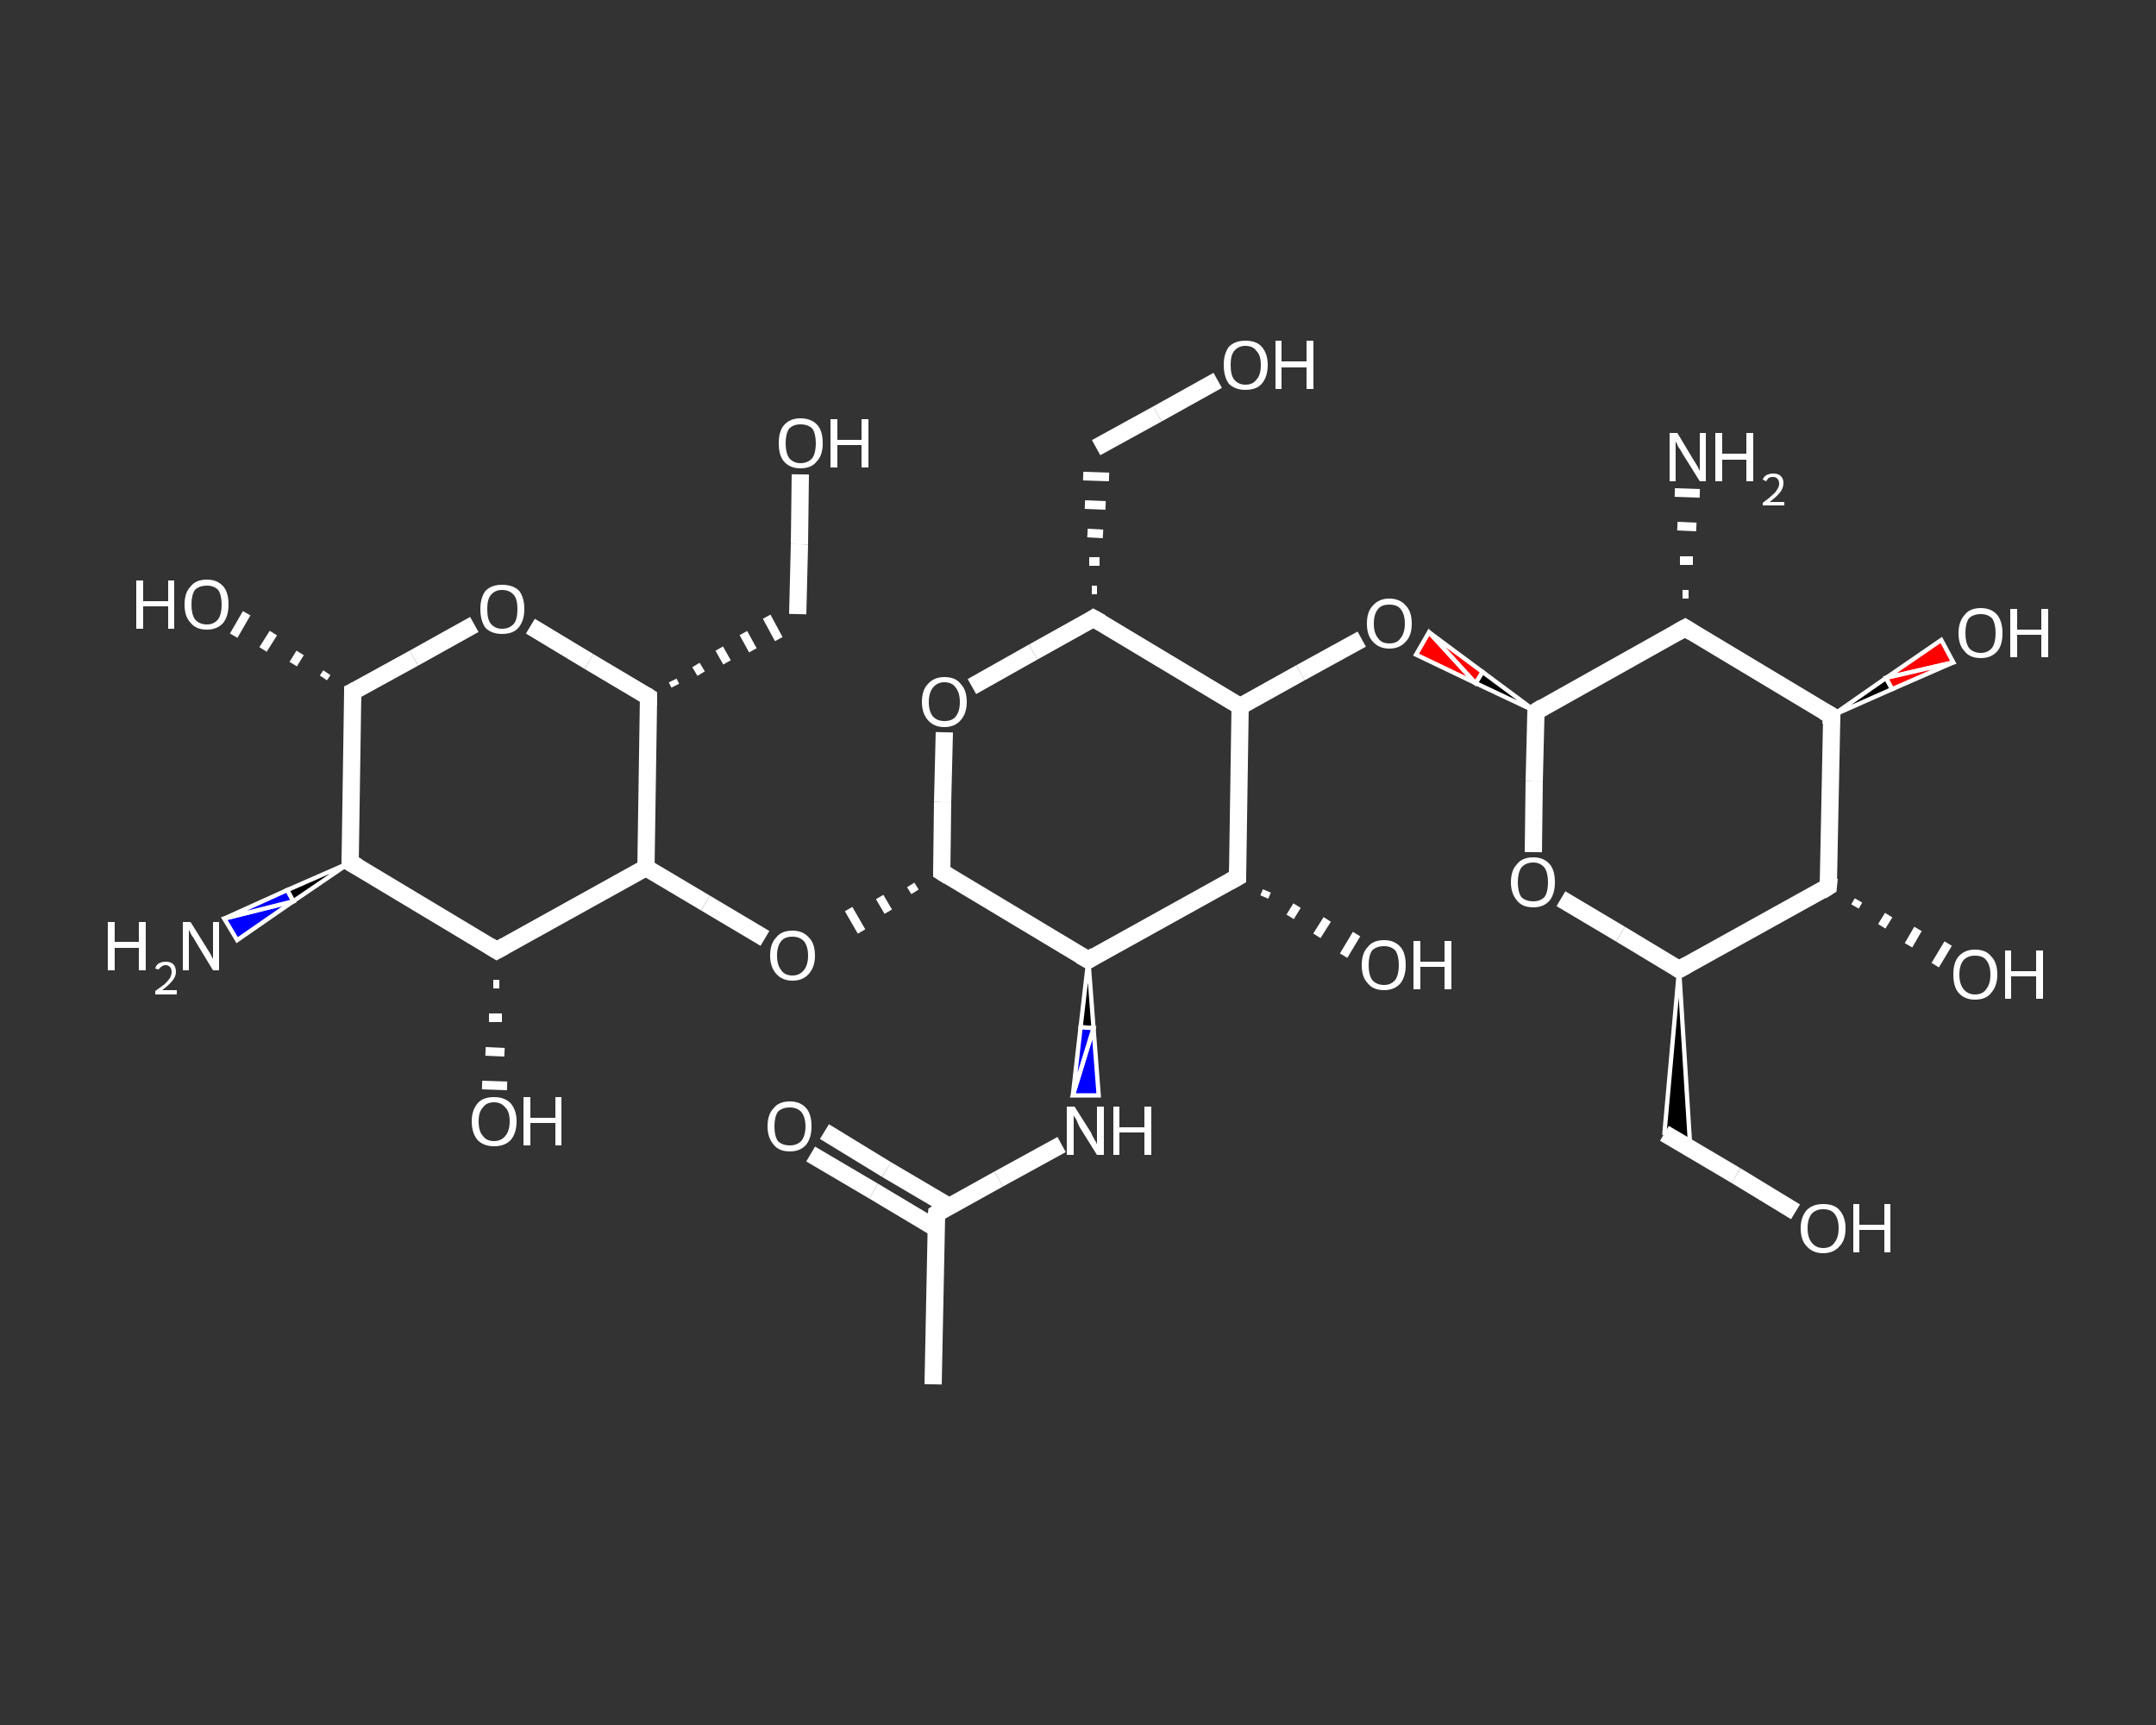 <?xml version='1.0' encoding='iso-8859-1'?>
<svg version='1.1' baseProfile='full'
              xmlns='http://www.w3.org/2000/svg'
                      xmlns:rdkit='http://www.rdkit.org/xml'
                      xmlns:xlink='http://www.w3.org/1999/xlink'
                  xml:space='preserve'
width='250px' height='200px' viewBox='0 0 250 200'>
<rect x="0" y="0" width="250" height="200" fill="#333333" stroke="none"/>
<!-- END OF HEADER -->
<rect style='opacity:1.0;fill:transparent;stroke:none' width='250.0' height='200.0' x='0.0' y='0.0'> </rect>
<path class='bond-0 atom-0 atom-1' d='M 108.2,160.5 L 108.6,140.7' style='fill:none;fill-rule:evenodd;stroke:#FFFFFF;stroke-width:2.0px;stroke-linecap:butt;stroke-linejoin:miter;stroke-opacity:1' />
<path class='bond-1 atom-1 atom-2' d='M 110.1,139.9 L 102.8,135.6' style='fill:none;fill-rule:evenodd;stroke:#FFFFFF;stroke-width:2.0px;stroke-linecap:butt;stroke-linejoin:miter;stroke-opacity:1' />
<path class='bond-1 atom-1 atom-2' d='M 102.8,135.6 L 95.6,131.2' style='fill:none;fill-rule:evenodd;stroke:#FFFFFF;stroke-width:2.0px;stroke-linecap:butt;stroke-linejoin:miter;stroke-opacity:1' />
<path class='bond-1 atom-1 atom-2' d='M 108.5,142.4 L 101.3,138.1' style='fill:none;fill-rule:evenodd;stroke:#FFFFFF;stroke-width:2.0px;stroke-linecap:butt;stroke-linejoin:miter;stroke-opacity:1' />
<path class='bond-1 atom-1 atom-2' d='M 101.3,138.1 L 94.0,133.8' style='fill:none;fill-rule:evenodd;stroke:#FFFFFF;stroke-width:2.0px;stroke-linecap:butt;stroke-linejoin:miter;stroke-opacity:1' />
<path class='bond-2 atom-1 atom-3' d='M 108.6,140.7 L 115.8,136.7' style='fill:none;fill-rule:evenodd;stroke:#FFFFFF;stroke-width:2.0px;stroke-linecap:butt;stroke-linejoin:miter;stroke-opacity:1' />
<path class='bond-2 atom-1 atom-3' d='M 115.8,136.7 L 123.1,132.7' style='fill:none;fill-rule:evenodd;stroke:#FFFFFF;stroke-width:2.0px;stroke-linecap:butt;stroke-linejoin:miter;stroke-opacity:1' />
<path class='bond-3 atom-4 atom-3' d='M 126.2,111.3 L 126.8,119.2 L 125.3,119.1 Z' style='fill:#000000;fill-rule:evenodd;fill-opacity:1;stroke:#FFFFFF;stroke-width:0.5px;stroke-linecap:butt;stroke-linejoin:miter;stroke-opacity:1;' />
<path class='bond-3 atom-4 atom-3' d='M 126.8,119.2 L 124.4,127.0 L 127.4,127.0 Z' style='fill:#0000FF;fill-rule:evenodd;fill-opacity:1;stroke:#FFFFFF;stroke-width:0.5px;stroke-linecap:butt;stroke-linejoin:miter;stroke-opacity:1;' />
<path class='bond-3 atom-4 atom-3' d='M 126.8,119.2 L 125.3,119.1 L 124.4,127.0 Z' style='fill:#0000FF;fill-rule:evenodd;fill-opacity:1;stroke:#FFFFFF;stroke-width:0.5px;stroke-linecap:butt;stroke-linejoin:miter;stroke-opacity:1;' />
<path class='bond-4 atom-4 atom-5' d='M 126.2,111.3 L 109.2,101.1' style='fill:none;fill-rule:evenodd;stroke:#FFFFFF;stroke-width:2.0px;stroke-linecap:butt;stroke-linejoin:miter;stroke-opacity:1' />
<path class='bond-5 atom-5 atom-6' d='M 105.6,102.6 L 106.1,103.4' style='fill:none;fill-rule:evenodd;stroke:#FFFFFF;stroke-width:1.0px;stroke-linecap:butt;stroke-linejoin:miter;stroke-opacity:1' />
<path class='bond-5 atom-5 atom-6' d='M 102.0,104.0 L 103.0,105.7' style='fill:none;fill-rule:evenodd;stroke:#FFFFFF;stroke-width:1.0px;stroke-linecap:butt;stroke-linejoin:miter;stroke-opacity:1' />
<path class='bond-5 atom-5 atom-6' d='M 98.4,105.4 L 99.9,108.0' style='fill:none;fill-rule:evenodd;stroke:#FFFFFF;stroke-width:1.0px;stroke-linecap:butt;stroke-linejoin:miter;stroke-opacity:1' />
<path class='bond-6 atom-6 atom-7' d='M 88.7,108.8 L 81.8,104.7' style='fill:none;fill-rule:evenodd;stroke:#FFFFFF;stroke-width:2.0px;stroke-linecap:butt;stroke-linejoin:miter;stroke-opacity:1' />
<path class='bond-6 atom-6 atom-7' d='M 81.8,104.7 L 74.9,100.6' style='fill:none;fill-rule:evenodd;stroke:#FFFFFF;stroke-width:2.0px;stroke-linecap:butt;stroke-linejoin:miter;stroke-opacity:1' />
<path class='bond-7 atom-7 atom-8' d='M 74.9,100.6 L 75.2,80.8' style='fill:none;fill-rule:evenodd;stroke:#FFFFFF;stroke-width:2.0px;stroke-linecap:butt;stroke-linejoin:miter;stroke-opacity:1' />
<path class='bond-8 atom-8 atom-9' d='M 78.3,79.5 L 78.0,78.9' style='fill:none;fill-rule:evenodd;stroke:#FFFFFF;stroke-width:1.0px;stroke-linecap:butt;stroke-linejoin:miter;stroke-opacity:1' />
<path class='bond-8 atom-8 atom-9' d='M 81.3,78.1 L 80.7,77.1' style='fill:none;fill-rule:evenodd;stroke:#FFFFFF;stroke-width:1.0px;stroke-linecap:butt;stroke-linejoin:miter;stroke-opacity:1' />
<path class='bond-8 atom-8 atom-9' d='M 84.3,76.8 L 83.4,75.2' style='fill:none;fill-rule:evenodd;stroke:#FFFFFF;stroke-width:1.0px;stroke-linecap:butt;stroke-linejoin:miter;stroke-opacity:1' />
<path class='bond-8 atom-8 atom-9' d='M 87.3,75.4 L 86.2,73.4' style='fill:none;fill-rule:evenodd;stroke:#FFFFFF;stroke-width:1.0px;stroke-linecap:butt;stroke-linejoin:miter;stroke-opacity:1' />
<path class='bond-8 atom-8 atom-9' d='M 90.3,74.1 L 88.9,71.5' style='fill:none;fill-rule:evenodd;stroke:#FFFFFF;stroke-width:1.0px;stroke-linecap:butt;stroke-linejoin:miter;stroke-opacity:1' />
<path class='bond-9 atom-9 atom-10' d='M 92.5,71.2 L 92.7,63.1' style='fill:none;fill-rule:evenodd;stroke:#FFFFFF;stroke-width:2.0px;stroke-linecap:butt;stroke-linejoin:miter;stroke-opacity:1' />
<path class='bond-9 atom-9 atom-10' d='M 92.7,63.1 L 92.8,55.0' style='fill:none;fill-rule:evenodd;stroke:#FFFFFF;stroke-width:2.0px;stroke-linecap:butt;stroke-linejoin:miter;stroke-opacity:1' />
<path class='bond-10 atom-8 atom-11' d='M 75.2,80.8 L 68.3,76.7' style='fill:none;fill-rule:evenodd;stroke:#FFFFFF;stroke-width:2.0px;stroke-linecap:butt;stroke-linejoin:miter;stroke-opacity:1' />
<path class='bond-10 atom-8 atom-11' d='M 68.3,76.7 L 61.5,72.6' style='fill:none;fill-rule:evenodd;stroke:#FFFFFF;stroke-width:2.0px;stroke-linecap:butt;stroke-linejoin:miter;stroke-opacity:1' />
<path class='bond-11 atom-11 atom-12' d='M 55.0,72.4 L 48.0,76.3' style='fill:none;fill-rule:evenodd;stroke:#FFFFFF;stroke-width:2.0px;stroke-linecap:butt;stroke-linejoin:miter;stroke-opacity:1' />
<path class='bond-11 atom-11 atom-12' d='M 48.0,76.3 L 40.9,80.2' style='fill:none;fill-rule:evenodd;stroke:#FFFFFF;stroke-width:2.0px;stroke-linecap:butt;stroke-linejoin:miter;stroke-opacity:1' />
<path class='bond-12 atom-12 atom-13' d='M 37.5,78.6 L 37.9,78.0' style='fill:none;fill-rule:evenodd;stroke:#FFFFFF;stroke-width:1.0px;stroke-linecap:butt;stroke-linejoin:miter;stroke-opacity:1' />
<path class='bond-12 atom-12 atom-13' d='M 34.0,77.0 L 34.8,75.7' style='fill:none;fill-rule:evenodd;stroke:#FFFFFF;stroke-width:1.0px;stroke-linecap:butt;stroke-linejoin:miter;stroke-opacity:1' />
<path class='bond-12 atom-12 atom-13' d='M 30.5,75.3 L 31.7,73.4' style='fill:none;fill-rule:evenodd;stroke:#FFFFFF;stroke-width:1.0px;stroke-linecap:butt;stroke-linejoin:miter;stroke-opacity:1' />
<path class='bond-12 atom-12 atom-13' d='M 27.1,73.7 L 28.6,71.1' style='fill:none;fill-rule:evenodd;stroke:#FFFFFF;stroke-width:1.0px;stroke-linecap:butt;stroke-linejoin:miter;stroke-opacity:1' />
<path class='bond-13 atom-12 atom-14' d='M 40.9,80.2 L 40.6,100.0' style='fill:none;fill-rule:evenodd;stroke:#FFFFFF;stroke-width:2.0px;stroke-linecap:butt;stroke-linejoin:miter;stroke-opacity:1' />
<path class='bond-14 atom-14 atom-15' d='M 40.6,100.0 L 34.0,104.5 L 33.3,103.2 Z' style='fill:#000000;fill-rule:evenodd;fill-opacity:1;stroke:#FFFFFF;stroke-width:0.5px;stroke-linecap:butt;stroke-linejoin:miter;stroke-opacity:1;' />
<path class='bond-14 atom-14 atom-15' d='M 34.0,104.5 L 26.0,106.5 L 27.5,109.0 Z' style='fill:#0000FF;fill-rule:evenodd;fill-opacity:1;stroke:#FFFFFF;stroke-width:0.5px;stroke-linecap:butt;stroke-linejoin:miter;stroke-opacity:1;' />
<path class='bond-14 atom-14 atom-15' d='M 34.0,104.5 L 33.3,103.2 L 26.0,106.5 Z' style='fill:#0000FF;fill-rule:evenodd;fill-opacity:1;stroke:#FFFFFF;stroke-width:0.5px;stroke-linecap:butt;stroke-linejoin:miter;stroke-opacity:1;' />
<path class='bond-15 atom-14 atom-16' d='M 40.6,100.0 L 57.6,110.2' style='fill:none;fill-rule:evenodd;stroke:#FFFFFF;stroke-width:2.0px;stroke-linecap:butt;stroke-linejoin:miter;stroke-opacity:1' />
<path class='bond-16 atom-16 atom-17' d='M 57.9,114.1 L 57.2,114.1' style='fill:none;fill-rule:evenodd;stroke:#FFFFFF;stroke-width:1.0px;stroke-linecap:butt;stroke-linejoin:miter;stroke-opacity:1' />
<path class='bond-16 atom-16 atom-17' d='M 58.2,118.0 L 56.7,118.0' style='fill:none;fill-rule:evenodd;stroke:#FFFFFF;stroke-width:1.0px;stroke-linecap:butt;stroke-linejoin:miter;stroke-opacity:1' />
<path class='bond-16 atom-16 atom-17' d='M 58.5,122.0 L 56.3,121.9' style='fill:none;fill-rule:evenodd;stroke:#FFFFFF;stroke-width:1.0px;stroke-linecap:butt;stroke-linejoin:miter;stroke-opacity:1' />
<path class='bond-16 atom-16 atom-17' d='M 58.8,125.9 L 55.9,125.8' style='fill:none;fill-rule:evenodd;stroke:#FFFFFF;stroke-width:1.0px;stroke-linecap:butt;stroke-linejoin:miter;stroke-opacity:1' />
<path class='bond-17 atom-5 atom-18' d='M 109.2,101.1 L 109.3,93.0' style='fill:none;fill-rule:evenodd;stroke:#FFFFFF;stroke-width:2.0px;stroke-linecap:butt;stroke-linejoin:miter;stroke-opacity:1' />
<path class='bond-17 atom-5 atom-18' d='M 109.3,93.0 L 109.5,84.9' style='fill:none;fill-rule:evenodd;stroke:#FFFFFF;stroke-width:2.0px;stroke-linecap:butt;stroke-linejoin:miter;stroke-opacity:1' />
<path class='bond-18 atom-18 atom-19' d='M 112.7,79.6 L 119.8,75.6' style='fill:none;fill-rule:evenodd;stroke:#FFFFFF;stroke-width:2.0px;stroke-linecap:butt;stroke-linejoin:miter;stroke-opacity:1' />
<path class='bond-18 atom-18 atom-19' d='M 119.8,75.6 L 126.8,71.7' style='fill:none;fill-rule:evenodd;stroke:#FFFFFF;stroke-width:2.0px;stroke-linecap:butt;stroke-linejoin:miter;stroke-opacity:1' />
<path class='bond-19 atom-19 atom-20' d='M 127.2,68.4 L 126.6,68.4' style='fill:none;fill-rule:evenodd;stroke:#FFFFFF;stroke-width:1.0px;stroke-linecap:butt;stroke-linejoin:miter;stroke-opacity:1' />
<path class='bond-19 atom-19 atom-20' d='M 127.5,65.1 L 126.3,65.1' style='fill:none;fill-rule:evenodd;stroke:#FFFFFF;stroke-width:1.0px;stroke-linecap:butt;stroke-linejoin:miter;stroke-opacity:1' />
<path class='bond-19 atom-19 atom-20' d='M 127.9,61.9 L 126.1,61.8' style='fill:none;fill-rule:evenodd;stroke:#FFFFFF;stroke-width:1.0px;stroke-linecap:butt;stroke-linejoin:miter;stroke-opacity:1' />
<path class='bond-19 atom-19 atom-20' d='M 128.2,58.6 L 125.8,58.5' style='fill:none;fill-rule:evenodd;stroke:#FFFFFF;stroke-width:1.0px;stroke-linecap:butt;stroke-linejoin:miter;stroke-opacity:1' />
<path class='bond-19 atom-19 atom-20' d='M 128.6,55.3 L 125.6,55.2' style='fill:none;fill-rule:evenodd;stroke:#FFFFFF;stroke-width:1.0px;stroke-linecap:butt;stroke-linejoin:miter;stroke-opacity:1' />
<path class='bond-20 atom-20 atom-21' d='M 127.1,51.9 L 134.2,48.0' style='fill:none;fill-rule:evenodd;stroke:#FFFFFF;stroke-width:2.0px;stroke-linecap:butt;stroke-linejoin:miter;stroke-opacity:1' />
<path class='bond-20 atom-20 atom-21' d='M 134.2,48.0 L 141.2,44.1' style='fill:none;fill-rule:evenodd;stroke:#FFFFFF;stroke-width:2.0px;stroke-linecap:butt;stroke-linejoin:miter;stroke-opacity:1' />
<path class='bond-21 atom-19 atom-22' d='M 126.8,71.7 L 143.8,81.9' style='fill:none;fill-rule:evenodd;stroke:#FFFFFF;stroke-width:2.0px;stroke-linecap:butt;stroke-linejoin:miter;stroke-opacity:1' />
<path class='bond-22 atom-22 atom-23' d='M 143.8,81.9 L 150.8,78.0' style='fill:none;fill-rule:evenodd;stroke:#FFFFFF;stroke-width:2.0px;stroke-linecap:butt;stroke-linejoin:miter;stroke-opacity:1' />
<path class='bond-22 atom-22 atom-23' d='M 150.8,78.0 L 157.9,74.1' style='fill:none;fill-rule:evenodd;stroke:#FFFFFF;stroke-width:2.0px;stroke-linecap:butt;stroke-linejoin:miter;stroke-opacity:1' />
<path class='bond-23 atom-24 atom-23' d='M 178.1,82.5 L 171.1,79.2 L 171.9,77.9 Z' style='fill:#000000;fill-rule:evenodd;fill-opacity:1;stroke:#FFFFFF;stroke-width:0.5px;stroke-linecap:butt;stroke-linejoin:miter;stroke-opacity:1;' />
<path class='bond-23 atom-24 atom-23' d='M 171.1,79.2 L 165.7,73.3 L 164.2,75.9 Z' style='fill:#FF0000;fill-rule:evenodd;fill-opacity:1;stroke:#FFFFFF;stroke-width:0.5px;stroke-linecap:butt;stroke-linejoin:miter;stroke-opacity:1;' />
<path class='bond-23 atom-24 atom-23' d='M 171.1,79.2 L 171.9,77.9 L 165.7,73.3 Z' style='fill:#FF0000;fill-rule:evenodd;fill-opacity:1;stroke:#FFFFFF;stroke-width:0.5px;stroke-linecap:butt;stroke-linejoin:miter;stroke-opacity:1;' />
<path class='bond-24 atom-24 atom-25' d='M 178.1,82.5 L 177.9,90.6' style='fill:none;fill-rule:evenodd;stroke:#FFFFFF;stroke-width:2.0px;stroke-linecap:butt;stroke-linejoin:miter;stroke-opacity:1' />
<path class='bond-24 atom-24 atom-25' d='M 177.9,90.6 L 177.8,98.8' style='fill:none;fill-rule:evenodd;stroke:#FFFFFF;stroke-width:2.0px;stroke-linecap:butt;stroke-linejoin:miter;stroke-opacity:1' />
<path class='bond-25 atom-25 atom-26' d='M 181.0,104.2 L 187.9,108.3' style='fill:none;fill-rule:evenodd;stroke:#FFFFFF;stroke-width:2.0px;stroke-linecap:butt;stroke-linejoin:miter;stroke-opacity:1' />
<path class='bond-25 atom-25 atom-26' d='M 187.9,108.3 L 194.7,112.4' style='fill:none;fill-rule:evenodd;stroke:#FFFFFF;stroke-width:2.0px;stroke-linecap:butt;stroke-linejoin:miter;stroke-opacity:1' />
<path class='bond-26 atom-26 atom-27' d='M 194.7,112.4 L 196.0,133.1 L 193.0,131.4 Z' style='fill:#000000;fill-rule:evenodd;fill-opacity:1;stroke:#FFFFFF;stroke-width:0.5px;stroke-linecap:butt;stroke-linejoin:miter;stroke-opacity:1;' />
<path class='bond-27 atom-27 atom-28' d='M 193.0,131.4 L 201.3,136.3' style='fill:none;fill-rule:evenodd;stroke:#FFFFFF;stroke-width:2.0px;stroke-linecap:butt;stroke-linejoin:miter;stroke-opacity:1' />
<path class='bond-27 atom-27 atom-28' d='M 201.3,136.3 L 208.2,140.5' style='fill:none;fill-rule:evenodd;stroke:#FFFFFF;stroke-width:2.0px;stroke-linecap:butt;stroke-linejoin:miter;stroke-opacity:1' />
<path class='bond-28 atom-26 atom-29' d='M 194.7,112.4 L 212.0,102.8' style='fill:none;fill-rule:evenodd;stroke:#FFFFFF;stroke-width:2.0px;stroke-linecap:butt;stroke-linejoin:miter;stroke-opacity:1' />
<path class='bond-29 atom-29 atom-30' d='M 215.5,104.4 L 215.1,105.1' style='fill:none;fill-rule:evenodd;stroke:#FFFFFF;stroke-width:1.0px;stroke-linecap:butt;stroke-linejoin:miter;stroke-opacity:1' />
<path class='bond-29 atom-29 atom-30' d='M 219.0,106.1 L 218.2,107.4' style='fill:none;fill-rule:evenodd;stroke:#FFFFFF;stroke-width:1.0px;stroke-linecap:butt;stroke-linejoin:miter;stroke-opacity:1' />
<path class='bond-29 atom-29 atom-30' d='M 222.4,107.7 L 221.3,109.6' style='fill:none;fill-rule:evenodd;stroke:#FFFFFF;stroke-width:1.0px;stroke-linecap:butt;stroke-linejoin:miter;stroke-opacity:1' />
<path class='bond-29 atom-29 atom-30' d='M 225.9,109.4 L 224.4,111.9' style='fill:none;fill-rule:evenodd;stroke:#FFFFFF;stroke-width:1.0px;stroke-linecap:butt;stroke-linejoin:miter;stroke-opacity:1' />
<path class='bond-30 atom-29 atom-31' d='M 212.0,102.8 L 212.4,83.0' style='fill:none;fill-rule:evenodd;stroke:#FFFFFF;stroke-width:2.0px;stroke-linecap:butt;stroke-linejoin:miter;stroke-opacity:1' />
<path class='bond-31 atom-31 atom-32' d='M 212.4,83.0 L 218.7,78.6 L 219.4,79.9 Z' style='fill:#000000;fill-rule:evenodd;fill-opacity:1;stroke:#FFFFFF;stroke-width:0.5px;stroke-linecap:butt;stroke-linejoin:miter;stroke-opacity:1;' />
<path class='bond-31 atom-31 atom-32' d='M 218.7,78.6 L 226.5,76.8 L 225.1,74.2 Z' style='fill:#FF0000;fill-rule:evenodd;fill-opacity:1;stroke:#FFFFFF;stroke-width:0.5px;stroke-linecap:butt;stroke-linejoin:miter;stroke-opacity:1;' />
<path class='bond-31 atom-31 atom-32' d='M 218.7,78.6 L 219.4,79.9 L 226.5,76.8 Z' style='fill:#FF0000;fill-rule:evenodd;fill-opacity:1;stroke:#FFFFFF;stroke-width:0.5px;stroke-linecap:butt;stroke-linejoin:miter;stroke-opacity:1;' />
<path class='bond-32 atom-31 atom-33' d='M 212.4,83.0 L 195.4,72.8' style='fill:none;fill-rule:evenodd;stroke:#FFFFFF;stroke-width:2.0px;stroke-linecap:butt;stroke-linejoin:miter;stroke-opacity:1' />
<path class='bond-33 atom-33 atom-34' d='M 195.1,68.9 L 195.8,68.9' style='fill:none;fill-rule:evenodd;stroke:#FFFFFF;stroke-width:1.0px;stroke-linecap:butt;stroke-linejoin:miter;stroke-opacity:1' />
<path class='bond-33 atom-33 atom-34' d='M 194.8,65.0 L 196.3,65.0' style='fill:none;fill-rule:evenodd;stroke:#FFFFFF;stroke-width:1.0px;stroke-linecap:butt;stroke-linejoin:miter;stroke-opacity:1' />
<path class='bond-33 atom-33 atom-34' d='M 194.5,61.0 L 196.7,61.1' style='fill:none;fill-rule:evenodd;stroke:#FFFFFF;stroke-width:1.0px;stroke-linecap:butt;stroke-linejoin:miter;stroke-opacity:1' />
<path class='bond-33 atom-33 atom-34' d='M 194.2,57.1 L 197.1,57.2' style='fill:none;fill-rule:evenodd;stroke:#FFFFFF;stroke-width:1.0px;stroke-linecap:butt;stroke-linejoin:miter;stroke-opacity:1' />
<path class='bond-34 atom-22 atom-35' d='M 143.8,81.9 L 143.5,101.7' style='fill:none;fill-rule:evenodd;stroke:#FFFFFF;stroke-width:2.0px;stroke-linecap:butt;stroke-linejoin:miter;stroke-opacity:1' />
<path class='bond-35 atom-35 atom-36' d='M 146.9,103.3 L 146.6,104.0' style='fill:none;fill-rule:evenodd;stroke:#FFFFFF;stroke-width:1.0px;stroke-linecap:butt;stroke-linejoin:miter;stroke-opacity:1' />
<path class='bond-35 atom-35 atom-36' d='M 150.4,105.0 L 149.6,106.3' style='fill:none;fill-rule:evenodd;stroke:#FFFFFF;stroke-width:1.0px;stroke-linecap:butt;stroke-linejoin:miter;stroke-opacity:1' />
<path class='bond-35 atom-35 atom-36' d='M 153.9,106.6 L 152.7,108.5' style='fill:none;fill-rule:evenodd;stroke:#FFFFFF;stroke-width:1.0px;stroke-linecap:butt;stroke-linejoin:miter;stroke-opacity:1' />
<path class='bond-35 atom-35 atom-36' d='M 157.3,108.3 L 155.8,110.8' style='fill:none;fill-rule:evenodd;stroke:#FFFFFF;stroke-width:1.0px;stroke-linecap:butt;stroke-linejoin:miter;stroke-opacity:1' />
<path class='bond-36 atom-35 atom-4' d='M 143.5,101.7 L 126.2,111.3' style='fill:none;fill-rule:evenodd;stroke:#FFFFFF;stroke-width:2.0px;stroke-linecap:butt;stroke-linejoin:miter;stroke-opacity:1' />
<path class='bond-37 atom-16 atom-7' d='M 57.6,110.2 L 74.9,100.6' style='fill:none;fill-rule:evenodd;stroke:#FFFFFF;stroke-width:2.0px;stroke-linecap:butt;stroke-linejoin:miter;stroke-opacity:1' />
<path class='bond-38 atom-33 atom-24' d='M 195.4,72.8 L 178.1,82.5' style='fill:none;fill-rule:evenodd;stroke:#FFFFFF;stroke-width:2.0px;stroke-linecap:butt;stroke-linejoin:miter;stroke-opacity:1' />
<path d='M 108.5,141.7 L 108.6,140.7 L 108.9,140.5' style='fill:none;stroke:#FFFFFF;stroke-width:2.0px;stroke-linecap:butt;stroke-linejoin:miter;stroke-opacity:1;' />
<path d='M 125.3,110.8 L 126.2,111.3 L 127.0,110.8' style='fill:none;stroke:#FFFFFF;stroke-width:2.0px;stroke-linecap:butt;stroke-linejoin:miter;stroke-opacity:1;' />
<path d='M 110.0,101.6 L 109.2,101.1 L 109.2,100.7' style='fill:none;stroke:#FFFFFF;stroke-width:2.0px;stroke-linecap:butt;stroke-linejoin:miter;stroke-opacity:1;' />
<path d='M 75.2,81.8 L 75.2,80.8 L 74.9,80.6' style='fill:none;stroke:#FFFFFF;stroke-width:2.0px;stroke-linecap:butt;stroke-linejoin:miter;stroke-opacity:1;' />
<path d='M 41.3,80.0 L 40.9,80.2 L 40.9,81.2' style='fill:none;stroke:#FFFFFF;stroke-width:2.0px;stroke-linecap:butt;stroke-linejoin:miter;stroke-opacity:1;' />
<path d='M 40.6,99.0 L 40.6,100.0 L 41.5,100.5' style='fill:none;stroke:#FFFFFF;stroke-width:2.0px;stroke-linecap:butt;stroke-linejoin:miter;stroke-opacity:1;' />
<path d='M 56.8,109.7 L 57.6,110.2 L 58.5,109.7' style='fill:none;stroke:#FFFFFF;stroke-width:2.0px;stroke-linecap:butt;stroke-linejoin:miter;stroke-opacity:1;' />
<path d='M 126.5,71.9 L 126.8,71.7 L 127.7,72.2' style='fill:none;stroke:#FFFFFF;stroke-width:2.0px;stroke-linecap:butt;stroke-linejoin:miter;stroke-opacity:1;' />
<path d='M 178.1,82.9 L 178.1,82.5 L 178.9,82.0' style='fill:none;stroke:#FFFFFF;stroke-width:2.0px;stroke-linecap:butt;stroke-linejoin:miter;stroke-opacity:1;' />
<path d='M 194.4,112.2 L 194.7,112.4 L 195.6,111.9' style='fill:none;stroke:#FFFFFF;stroke-width:2.0px;stroke-linecap:butt;stroke-linejoin:miter;stroke-opacity:1;' />
<path d='M 211.2,103.3 L 212.0,102.8 L 212.1,101.8' style='fill:none;stroke:#FFFFFF;stroke-width:2.0px;stroke-linecap:butt;stroke-linejoin:miter;stroke-opacity:1;' />
<path d='M 212.3,84.0 L 212.4,83.0 L 211.5,82.5' style='fill:none;stroke:#FFFFFF;stroke-width:2.0px;stroke-linecap:butt;stroke-linejoin:miter;stroke-opacity:1;' />
<path d='M 196.2,73.3 L 195.4,72.8 L 194.5,73.3' style='fill:none;stroke:#FFFFFF;stroke-width:2.0px;stroke-linecap:butt;stroke-linejoin:miter;stroke-opacity:1;' />
<path d='M 143.5,100.7 L 143.5,101.7 L 142.6,102.2' style='fill:none;stroke:#FFFFFF;stroke-width:2.0px;stroke-linecap:butt;stroke-linejoin:miter;stroke-opacity:1;' />
<path class='atom-2' d='M 89.0 130.6
Q 89.0 129.2, 89.7 128.5
Q 90.3 127.7, 91.6 127.7
Q 92.8 127.7, 93.5 128.5
Q 94.1 129.2, 94.1 130.6
Q 94.1 131.9, 93.5 132.7
Q 92.8 133.5, 91.6 133.5
Q 90.3 133.5, 89.7 132.7
Q 89.0 131.9, 89.0 130.6
M 91.6 132.8
Q 92.4 132.8, 92.9 132.3
Q 93.4 131.7, 93.4 130.6
Q 93.4 129.5, 92.9 128.9
Q 92.4 128.4, 91.6 128.4
Q 90.7 128.4, 90.2 128.9
Q 89.8 129.5, 89.8 130.6
Q 89.8 131.7, 90.2 132.3
Q 90.7 132.8, 91.6 132.8
' fill='#FFFFFF'/>
<path class='atom-3' d='M 124.6 128.3
L 126.5 131.3
Q 126.6 131.6, 126.9 132.1
Q 127.2 132.6, 127.2 132.7
L 127.2 128.3
L 128.0 128.3
L 128.0 133.9
L 127.2 133.9
L 125.2 130.7
Q 125.0 130.3, 124.8 129.8
Q 124.5 129.4, 124.5 129.3
L 124.5 133.9
L 123.7 133.9
L 123.7 128.3
L 124.6 128.3
' fill='#FFFFFF'/>
<path class='atom-3' d='M 129.1 128.3
L 129.8 128.3
L 129.8 130.7
L 132.7 130.7
L 132.7 128.3
L 133.5 128.3
L 133.5 133.9
L 132.7 133.9
L 132.7 131.3
L 129.8 131.3
L 129.8 133.9
L 129.1 133.9
L 129.1 128.3
' fill='#FFFFFF'/>
<path class='atom-6' d='M 89.3 110.8
Q 89.3 109.4, 90.0 108.7
Q 90.6 107.9, 91.9 107.9
Q 93.1 107.9, 93.8 108.7
Q 94.5 109.4, 94.5 110.8
Q 94.5 112.1, 93.8 112.9
Q 93.1 113.7, 91.9 113.7
Q 90.7 113.7, 90.0 112.9
Q 89.3 112.1, 89.3 110.8
M 91.9 113.1
Q 92.7 113.1, 93.2 112.5
Q 93.7 111.9, 93.7 110.8
Q 93.7 109.7, 93.2 109.1
Q 92.7 108.6, 91.9 108.6
Q 91.0 108.6, 90.6 109.1
Q 90.1 109.7, 90.1 110.8
Q 90.1 111.9, 90.6 112.5
Q 91.0 113.1, 91.9 113.1
' fill='#FFFFFF'/>
<path class='atom-10' d='M 90.3 51.4
Q 90.3 50.0, 90.9 49.3
Q 91.6 48.5, 92.8 48.5
Q 94.1 48.5, 94.8 49.3
Q 95.4 50.0, 95.4 51.4
Q 95.4 52.8, 94.7 53.5
Q 94.1 54.3, 92.8 54.3
Q 91.6 54.3, 90.9 53.5
Q 90.3 52.8, 90.3 51.4
M 92.8 53.7
Q 93.7 53.7, 94.2 53.1
Q 94.6 52.5, 94.6 51.4
Q 94.6 50.3, 94.2 49.7
Q 93.7 49.2, 92.8 49.2
Q 92.0 49.2, 91.5 49.7
Q 91.1 50.3, 91.1 51.4
Q 91.1 52.5, 91.5 53.1
Q 92.0 53.7, 92.8 53.7
' fill='#FFFFFF'/>
<path class='atom-10' d='M 96.3 48.6
L 97.1 48.6
L 97.1 51.0
L 99.9 51.0
L 99.9 48.6
L 100.7 48.6
L 100.7 54.2
L 99.9 54.2
L 99.9 51.6
L 97.1 51.6
L 97.1 54.2
L 96.3 54.2
L 96.3 48.6
' fill='#FFFFFF'/>
<path class='atom-11' d='M 55.7 70.6
Q 55.7 69.3, 56.3 68.5
Q 57.0 67.8, 58.2 67.8
Q 59.5 67.8, 60.2 68.5
Q 60.8 69.3, 60.8 70.6
Q 60.8 72.0, 60.1 72.8
Q 59.5 73.5, 58.2 73.5
Q 57.0 73.5, 56.3 72.8
Q 55.7 72.0, 55.7 70.6
M 58.2 72.9
Q 59.1 72.9, 59.6 72.3
Q 60.0 71.8, 60.0 70.6
Q 60.0 69.5, 59.6 69.0
Q 59.1 68.4, 58.2 68.4
Q 57.4 68.4, 56.9 69.0
Q 56.5 69.5, 56.5 70.6
Q 56.5 71.8, 56.9 72.3
Q 57.4 72.9, 58.2 72.9
' fill='#FFFFFF'/>
<path class='atom-13' d='M 15.8 67.3
L 16.6 67.3
L 16.6 69.7
L 19.5 69.7
L 19.5 67.3
L 20.2 67.3
L 20.2 72.9
L 19.5 72.9
L 19.5 70.3
L 16.6 70.3
L 16.6 72.9
L 15.8 72.9
L 15.8 67.3
' fill='#FFFFFF'/>
<path class='atom-13' d='M 21.4 70.1
Q 21.4 68.7, 22.1 68.0
Q 22.7 67.2, 24.0 67.2
Q 25.2 67.2, 25.9 68.0
Q 26.5 68.7, 26.5 70.1
Q 26.5 71.4, 25.9 72.2
Q 25.2 73.0, 24.0 73.0
Q 22.7 73.0, 22.1 72.2
Q 21.4 71.5, 21.4 70.1
M 24.0 72.4
Q 24.8 72.4, 25.3 71.8
Q 25.7 71.2, 25.7 70.1
Q 25.7 69.0, 25.3 68.4
Q 24.8 67.9, 24.0 67.9
Q 23.1 67.9, 22.6 68.4
Q 22.2 69.0, 22.2 70.1
Q 22.2 71.2, 22.6 71.8
Q 23.1 72.4, 24.0 72.4
' fill='#FFFFFF'/>
<path class='atom-15' d='M 12.5 106.9
L 13.3 106.9
L 13.3 109.2
L 16.1 109.2
L 16.1 106.9
L 16.9 106.9
L 16.9 112.5
L 16.1 112.5
L 16.1 109.9
L 13.3 109.9
L 13.3 112.5
L 12.5 112.5
L 12.5 106.9
' fill='#FFFFFF'/>
<path class='atom-15' d='M 18.0 112.3
Q 18.1 111.9, 18.4 111.7
Q 18.8 111.5, 19.2 111.5
Q 19.8 111.5, 20.1 111.8
Q 20.4 112.1, 20.4 112.7
Q 20.4 113.2, 20.0 113.7
Q 19.6 114.2, 18.8 114.8
L 20.5 114.8
L 20.5 115.3
L 18.0 115.3
L 18.0 114.9
Q 18.7 114.4, 19.1 114.1
Q 19.5 113.7, 19.7 113.4
Q 19.9 113.0, 19.9 112.7
Q 19.9 112.3, 19.7 112.1
Q 19.5 111.9, 19.2 111.9
Q 18.9 111.9, 18.7 112.1
Q 18.5 112.2, 18.4 112.4
L 18.0 112.3
' fill='#FFFFFF'/>
<path class='atom-15' d='M 22.1 106.9
L 23.9 109.8
Q 24.1 110.1, 24.4 110.6
Q 24.7 111.2, 24.7 111.2
L 24.7 106.9
L 25.4 106.9
L 25.4 112.5
L 24.7 112.5
L 22.7 109.2
Q 22.5 108.8, 22.2 108.4
Q 22.0 108.0, 21.9 107.8
L 21.9 112.5
L 21.2 112.5
L 21.2 106.9
L 22.1 106.9
' fill='#FFFFFF'/>
<path class='atom-17' d='M 54.7 130.0
Q 54.7 128.7, 55.4 127.9
Q 56.0 127.2, 57.3 127.2
Q 58.5 127.2, 59.2 127.9
Q 59.9 128.7, 59.9 130.0
Q 59.9 131.4, 59.2 132.2
Q 58.5 132.9, 57.3 132.9
Q 56.1 132.9, 55.4 132.2
Q 54.7 131.4, 54.7 130.0
M 57.3 132.3
Q 58.1 132.3, 58.6 131.7
Q 59.1 131.1, 59.1 130.0
Q 59.1 128.9, 58.6 128.4
Q 58.1 127.8, 57.3 127.8
Q 56.4 127.8, 56.0 128.4
Q 55.5 128.9, 55.5 130.0
Q 55.5 131.2, 56.0 131.7
Q 56.4 132.3, 57.3 132.3
' fill='#FFFFFF'/>
<path class='atom-17' d='M 60.7 127.2
L 61.5 127.2
L 61.5 129.6
L 64.4 129.6
L 64.4 127.2
L 65.1 127.2
L 65.1 132.8
L 64.4 132.8
L 64.4 130.2
L 61.5 130.2
L 61.5 132.8
L 60.7 132.8
L 60.7 127.2
' fill='#FFFFFF'/>
<path class='atom-18' d='M 106.9 81.4
Q 106.9 80.0, 107.6 79.3
Q 108.3 78.5, 109.5 78.5
Q 110.8 78.5, 111.4 79.3
Q 112.1 80.0, 112.1 81.4
Q 112.1 82.7, 111.4 83.5
Q 110.7 84.3, 109.5 84.3
Q 108.3 84.3, 107.6 83.5
Q 106.9 82.7, 106.9 81.4
M 109.5 83.6
Q 110.4 83.6, 110.8 83.1
Q 111.3 82.5, 111.3 81.4
Q 111.3 80.3, 110.8 79.7
Q 110.4 79.1, 109.5 79.1
Q 108.7 79.1, 108.2 79.7
Q 107.7 80.3, 107.7 81.4
Q 107.7 82.5, 108.2 83.1
Q 108.7 83.6, 109.5 83.6
' fill='#FFFFFF'/>
<path class='atom-21' d='M 141.9 42.3
Q 141.9 41.0, 142.5 40.2
Q 143.2 39.5, 144.4 39.5
Q 145.7 39.5, 146.3 40.2
Q 147.0 41.0, 147.0 42.3
Q 147.0 43.7, 146.3 44.5
Q 145.7 45.2, 144.4 45.2
Q 143.2 45.2, 142.5 44.5
Q 141.9 43.7, 141.9 42.3
M 144.4 44.6
Q 145.3 44.6, 145.7 44.0
Q 146.2 43.5, 146.2 42.3
Q 146.2 41.2, 145.7 40.7
Q 145.3 40.1, 144.4 40.1
Q 143.6 40.1, 143.1 40.7
Q 142.7 41.2, 142.7 42.3
Q 142.7 43.5, 143.1 44.0
Q 143.6 44.6, 144.4 44.6
' fill='#FFFFFF'/>
<path class='atom-21' d='M 147.9 39.5
L 148.6 39.5
L 148.6 41.9
L 151.5 41.9
L 151.5 39.5
L 152.3 39.5
L 152.3 45.1
L 151.5 45.1
L 151.5 42.6
L 148.6 42.6
L 148.6 45.1
L 147.9 45.1
L 147.9 39.5
' fill='#FFFFFF'/>
<path class='atom-23' d='M 158.5 72.3
Q 158.5 70.9, 159.2 70.2
Q 159.9 69.4, 161.1 69.4
Q 162.3 69.4, 163.0 70.2
Q 163.7 70.9, 163.7 72.3
Q 163.7 73.7, 163.0 74.4
Q 162.3 75.2, 161.1 75.2
Q 159.9 75.2, 159.2 74.4
Q 158.5 73.7, 158.5 72.3
M 161.1 74.6
Q 162.0 74.6, 162.4 74.0
Q 162.9 73.4, 162.9 72.3
Q 162.9 71.2, 162.4 70.6
Q 162.0 70.1, 161.1 70.1
Q 160.2 70.1, 159.8 70.6
Q 159.3 71.2, 159.3 72.3
Q 159.3 73.4, 159.8 74.0
Q 160.2 74.6, 161.1 74.6
' fill='#FFFFFF'/>
<path class='atom-25' d='M 175.2 102.3
Q 175.2 100.9, 175.9 100.2
Q 176.5 99.4, 177.8 99.4
Q 179.0 99.4, 179.7 100.2
Q 180.3 100.9, 180.3 102.3
Q 180.3 103.6, 179.7 104.4
Q 179.0 105.2, 177.8 105.2
Q 176.5 105.2, 175.9 104.4
Q 175.2 103.6, 175.2 102.3
M 177.8 104.5
Q 178.6 104.5, 179.1 104.0
Q 179.5 103.4, 179.5 102.3
Q 179.5 101.2, 179.1 100.6
Q 178.6 100.0, 177.8 100.0
Q 176.9 100.0, 176.4 100.6
Q 176.0 101.2, 176.0 102.3
Q 176.0 103.4, 176.4 104.0
Q 176.9 104.5, 177.8 104.5
' fill='#FFFFFF'/>
<path class='atom-28' d='M 208.8 142.4
Q 208.8 141.1, 209.5 140.3
Q 210.2 139.6, 211.4 139.6
Q 212.7 139.6, 213.3 140.3
Q 214.0 141.1, 214.0 142.4
Q 214.0 143.8, 213.3 144.5
Q 212.6 145.3, 211.4 145.3
Q 210.2 145.3, 209.5 144.5
Q 208.8 143.8, 208.8 142.4
M 211.4 144.7
Q 212.3 144.7, 212.7 144.1
Q 213.2 143.5, 213.2 142.4
Q 213.2 141.3, 212.7 140.7
Q 212.3 140.2, 211.4 140.2
Q 210.6 140.2, 210.1 140.7
Q 209.6 141.3, 209.6 142.4
Q 209.6 143.5, 210.1 144.1
Q 210.6 144.7, 211.4 144.7
' fill='#FFFFFF'/>
<path class='atom-28' d='M 214.9 139.6
L 215.6 139.6
L 215.6 142.0
L 218.5 142.0
L 218.5 139.6
L 219.2 139.6
L 219.2 145.2
L 218.5 145.2
L 218.5 142.6
L 215.6 142.6
L 215.6 145.2
L 214.9 145.2
L 214.9 139.6
' fill='#FFFFFF'/>
<path class='atom-30' d='M 226.5 113.0
Q 226.5 111.6, 227.1 110.9
Q 227.8 110.1, 229.0 110.1
Q 230.3 110.1, 230.9 110.9
Q 231.6 111.6, 231.6 113.0
Q 231.6 114.3, 230.9 115.1
Q 230.3 115.9, 229.0 115.9
Q 227.8 115.9, 227.1 115.1
Q 226.5 114.4, 226.5 113.0
M 229.0 115.3
Q 229.9 115.3, 230.3 114.7
Q 230.8 114.1, 230.8 113.0
Q 230.8 111.9, 230.3 111.3
Q 229.9 110.8, 229.0 110.8
Q 228.2 110.8, 227.7 111.3
Q 227.2 111.9, 227.2 113.0
Q 227.2 114.1, 227.7 114.7
Q 228.2 115.3, 229.0 115.3
' fill='#FFFFFF'/>
<path class='atom-30' d='M 232.5 110.2
L 233.2 110.2
L 233.2 112.6
L 236.1 112.6
L 236.1 110.2
L 236.9 110.2
L 236.9 115.8
L 236.1 115.8
L 236.1 113.2
L 233.2 113.2
L 233.2 115.8
L 232.5 115.8
L 232.5 110.2
' fill='#FFFFFF'/>
<path class='atom-32' d='M 227.1 73.4
Q 227.1 72.1, 227.8 71.3
Q 228.4 70.5, 229.7 70.5
Q 230.9 70.5, 231.6 71.3
Q 232.2 72.1, 232.2 73.4
Q 232.2 74.8, 231.6 75.5
Q 230.9 76.3, 229.7 76.3
Q 228.4 76.3, 227.8 75.5
Q 227.1 74.8, 227.1 73.4
M 229.7 75.7
Q 230.5 75.7, 231.0 75.1
Q 231.4 74.5, 231.4 73.4
Q 231.4 72.3, 231.0 71.7
Q 230.5 71.2, 229.7 71.2
Q 228.8 71.2, 228.3 71.7
Q 227.9 72.3, 227.9 73.4
Q 227.9 74.5, 228.3 75.1
Q 228.8 75.7, 229.7 75.7
' fill='#FFFFFF'/>
<path class='atom-32' d='M 233.1 70.6
L 233.9 70.6
L 233.9 73.0
L 236.7 73.0
L 236.7 70.6
L 237.5 70.6
L 237.5 76.2
L 236.7 76.2
L 236.7 73.6
L 233.9 73.6
L 233.9 76.2
L 233.1 76.2
L 233.1 70.6
' fill='#FFFFFF'/>
<path class='atom-34' d='M 194.5 50.2
L 196.3 53.2
Q 196.5 53.5, 196.8 54.0
Q 197.1 54.6, 197.1 54.6
L 197.1 50.2
L 197.8 50.2
L 197.8 55.8
L 197.1 55.8
L 195.1 52.6
Q 194.9 52.2, 194.6 51.8
Q 194.4 51.3, 194.3 51.2
L 194.3 55.8
L 193.6 55.8
L 193.6 50.2
L 194.5 50.2
' fill='#FFFFFF'/>
<path class='atom-34' d='M 198.9 50.2
L 199.7 50.2
L 199.7 52.6
L 202.5 52.6
L 202.5 50.2
L 203.3 50.2
L 203.3 55.8
L 202.5 55.8
L 202.5 53.3
L 199.7 53.3
L 199.7 55.8
L 198.9 55.8
L 198.9 50.2
' fill='#FFFFFF'/>
<path class='atom-34' d='M 204.4 55.6
Q 204.5 55.3, 204.8 55.1
Q 205.2 54.9, 205.6 54.9
Q 206.2 54.9, 206.5 55.2
Q 206.8 55.5, 206.8 56.0
Q 206.8 56.6, 206.4 57.1
Q 206.0 57.6, 205.2 58.2
L 206.9 58.2
L 206.9 58.6
L 204.4 58.6
L 204.4 58.3
Q 205.1 57.8, 205.5 57.4
Q 205.9 57.1, 206.1 56.7
Q 206.3 56.4, 206.3 56.1
Q 206.3 55.7, 206.1 55.5
Q 205.9 55.3, 205.6 55.3
Q 205.3 55.3, 205.1 55.4
Q 204.9 55.6, 204.8 55.8
L 204.4 55.6
' fill='#FFFFFF'/>
<path class='atom-36' d='M 157.9 111.9
Q 157.9 110.5, 158.6 109.8
Q 159.2 109.0, 160.5 109.0
Q 161.7 109.0, 162.4 109.8
Q 163.0 110.5, 163.0 111.9
Q 163.0 113.2, 162.4 114.0
Q 161.7 114.8, 160.5 114.8
Q 159.2 114.8, 158.6 114.0
Q 157.9 113.3, 157.9 111.9
M 160.5 114.2
Q 161.3 114.2, 161.8 113.6
Q 162.2 113.0, 162.2 111.9
Q 162.2 110.8, 161.8 110.2
Q 161.3 109.7, 160.5 109.7
Q 159.6 109.7, 159.1 110.2
Q 158.7 110.8, 158.7 111.9
Q 158.7 113.0, 159.1 113.6
Q 159.6 114.2, 160.5 114.2
' fill='#FFFFFF'/>
<path class='atom-36' d='M 163.9 109.1
L 164.7 109.1
L 164.7 111.5
L 167.5 111.5
L 167.5 109.1
L 168.3 109.1
L 168.3 114.7
L 167.5 114.7
L 167.5 112.1
L 164.7 112.1
L 164.7 114.7
L 163.9 114.7
L 163.9 109.1
' fill='#FFFFFF'/>
</svg>
